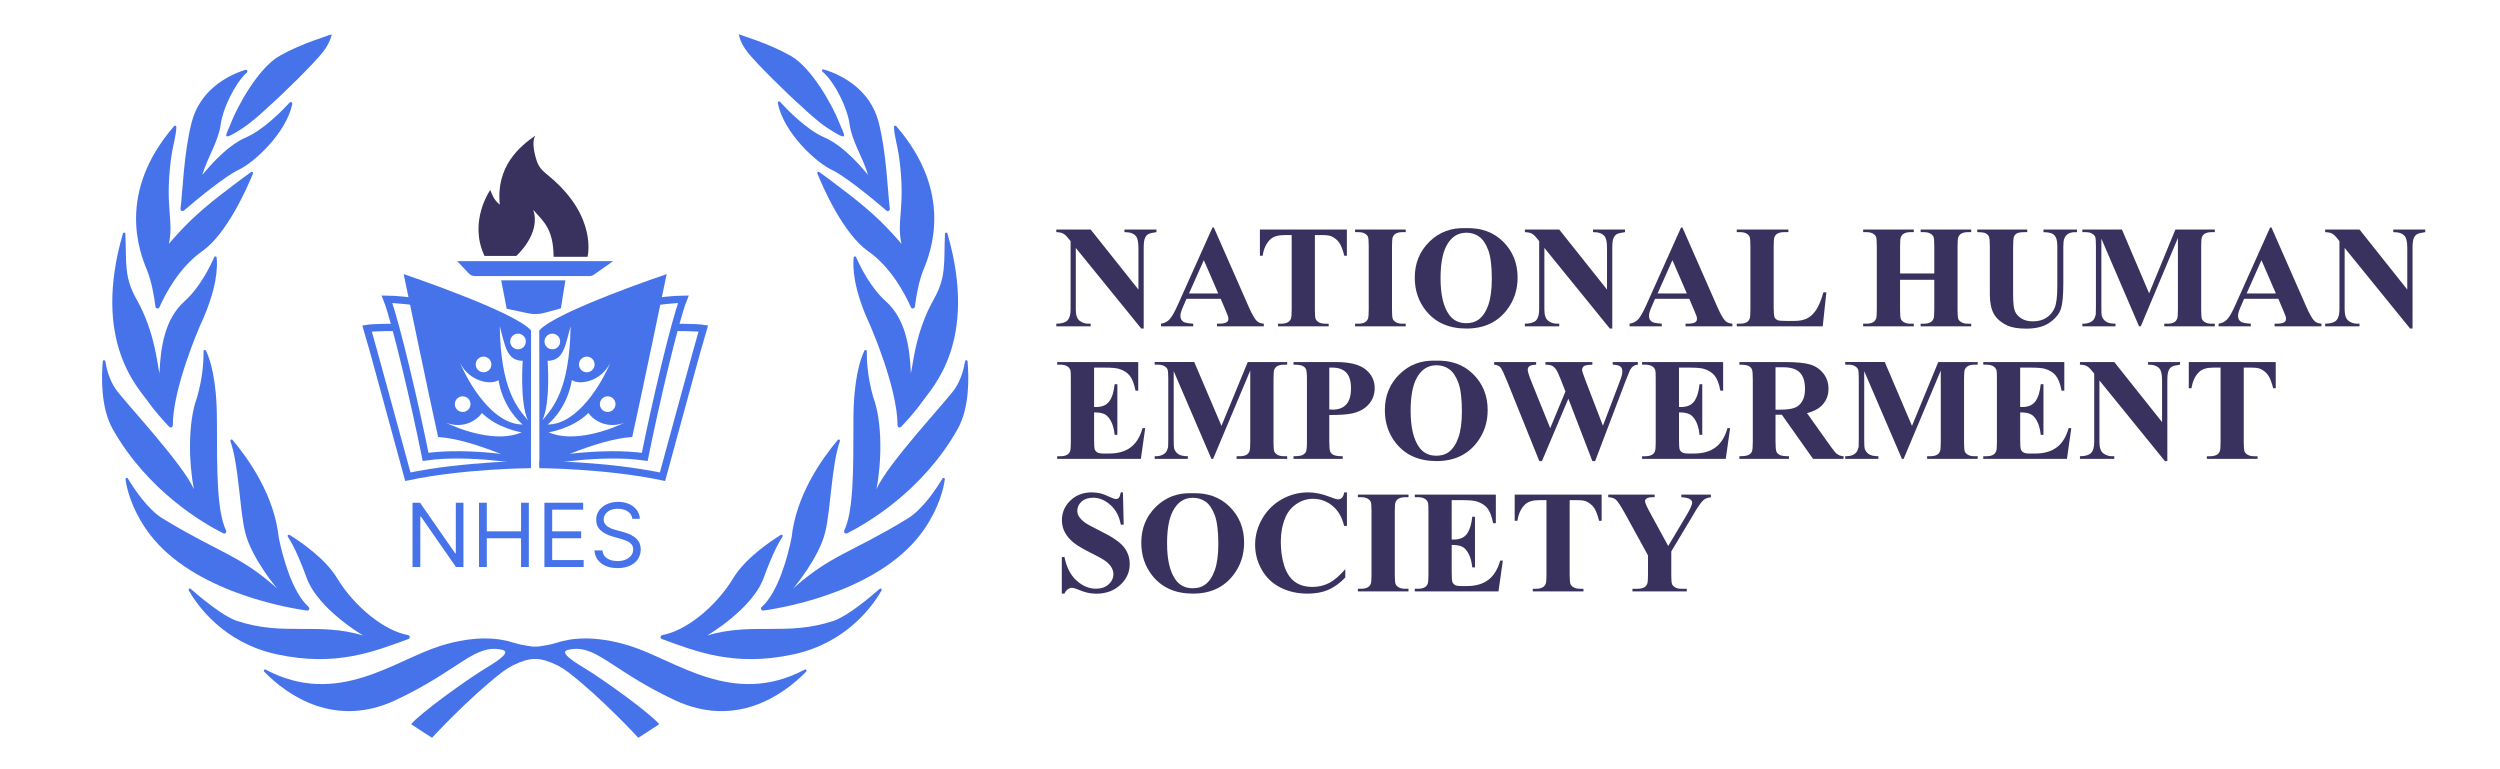 <svg width="2394" height="736" viewBox="0 0 2394 736" fill="none" xmlns="http://www.w3.org/2000/svg">
<g clip-path="url(#clip0_225_209)">
<g clip-path="url(#clip1_225_209)">
<path d="M510.97 630.95C514.86 630.88 518.76 631.42 522.53 632.59C530.33 634.99 537.67 638.71 544.14 643.68C575.8 667.98 611.24 706.5 611.24 706.5C611.24 706.5 619.24 701.5 631.24 693.5C623.24 683.5 578.05 650.78 559.24 639.5C544.24 630.5 537.24 624.5 543.24 622.5C570.24 615.5 584.24 641.5 646.24 670.5C703.58 697.32 748.94 666.84 772.05 643.12C773.01 642.14 771.83 640.59 770.61 641.23C701.77 677.58 647.56 632.4 603.25 618.5C568.49 607.59 545.35 611.55 534.14 615.18C530.49 616.36 526.78 617.31 522.99 617.92L516.53 618.96C514.55 619.28 512.56 619.43 510.57 619.43" fill="#4673EA"/>
<path d="M677.25 608.501C677.25 608.501 720.25 583.501 731.25 553.501C739.87 529.991 745.42 519.991 749.34 513.881C750.03 512.811 748.78 511.551 747.7 512.221C736.7 519.031 713.51 534.921 702.25 553.501C685.11 581.781 656.37 604.181 634.27 608.131C632.24 608.491 631.98 611.281 633.92 611.981C665.45 623.281 702.51 639.141 760.25 626.511C811.17 615.371 836.14 579.551 844.21 565.371C844.88 564.191 843.4 562.971 842.38 563.871C832.85 572.231 811.48 590.101 798.24 594.521C753.25 609.501 721.25 595.501 677.25 608.501Z" fill="#4673EA"/>
<path d="M869.25 496.501C815.25 529.501 795.36 531.351 759.65 563.451C759.65 563.451 784.25 534.501 790.25 509.501C795.66 486.961 796.19 445.731 804.3 422.441C804.74 421.181 803.11 420.251 802.26 421.271C786.53 440.031 762.22 474.511 757.99 515.021C754.39 532.731 745.25 567.121 729.42 581.191C727.94 582.511 729.05 584.941 731.01 584.671C756.55 581.131 846.28 563.781 885.25 506.501C899.49 485.571 903.59 467.571 904.77 458.941C904.95 457.651 903.23 457.041 902.55 458.161C897.05 467.341 883.77 487.621 869.25 496.501Z" fill="#4673EA"/>
<path d="M926.53 345.999C926.41 344.599 924.39 344.519 924.15 345.899C922.88 353.489 920.14 363.909 914.25 372.499C906.1 384.399 850.25 443.499 839.25 468.499C844.25 443.499 845.25 404.499 836.25 380.499C830.53 360.489 829.92 344.049 830.04 336.299C830.06 335.019 828.33 334.609 827.77 335.759C824 343.499 817.25 362.889 817.25 402.499C817.25 452.069 817.25 489.459 808.46 508.069C807.65 509.789 809.44 511.569 811.14 510.719C829 501.789 883.37 470.829 917.25 410.499C928.5 390.099 927.88 361.299 926.53 345.999Z" fill="#4673EA"/>
<path d="M872.25 357.499C871.25 332.499 867.25 305.499 848.25 288.499C833.41 275.219 823.45 254.619 819.8 246.239C819.31 245.119 817.65 245.359 817.51 246.579C816.56 254.899 816.69 276.119 833.25 311.499C833.25 311.499 859.58 371.429 859.47 407.349C859.46 409.149 861.68 410.019 862.92 408.709C867.94 403.429 877.03 393.479 883.25 384.489C892.06 371.759 937.33 327.299 907.25 223.579C906.87 222.279 904.95 222.519 904.9 223.869C903.74 252.029 906.3 265.159 894.25 286.489C876.18 318.459 874.25 350.499 872.25 357.499Z" fill="#4673EA"/>
<path d="M863.251 233.5C851.251 219.5 838.251 205.5 812.251 185.5C796.411 173.32 788.371 167.44 784.501 164.71C783.521 164.02 782.241 165.02 782.691 166.14C788.011 179.21 807.491 223.87 831.251 240.5C853.321 255.95 866.731 281.69 872.281 294.21C873.101 296.06 875.831 295.66 876.091 293.65C877.231 284.63 879.671 269.63 884.251 258.5C891.171 241.69 913.731 184.82 858.211 120.72C857.491 119.88 856.1 120.4 856.1 121.51C856.13 129.8 859.581 139.37 861.251 152.5C867.251 199.5 858.251 210.5 863.251 233.5Z" fill="#4673EA"/>
<path d="M813.49 118.5C815.73 135.5 826.251 150.5 831.251 167.5C829.251 165.5 810.251 140.5 789.251 131.5C772.431 124.29 753.691 104.9 746.891 97.46C746.071 96.57 744.601 97.31 744.821 98.5C750.221 127.21 781.91 155.81 796.24 162.5C809.36 168.62 836.271 190.83 848.821 201.64C850.221 202.84 852.35 201.68 852.11 199.85C850.06 184.36 848.96 145.65 841.24 116.5C833.33 86.62 807.66 72.09 788.66 66.46C787.43 66.1 786.56 67.69 787.54 68.52C799.69 78.83 811.58 104.02 813.49 118.5Z" fill="#4673EA"/>
<path d="M769.25 103.5C769.25 103.5 782.48 116.13 792.25 122.5C815.25 137.5 808.25 129.5 803.25 116.5C798.25 103.5 778.25 65.5 757.25 53.5C736.25 41.5 709.55 33.82 707.55 32.82C707.55 32.82 708.25 40.5 716.25 50.5C724.25 60.5 751.25 87.5 769.25 103.5Z" fill="#4673EA"/>
<path d="M513.99 630.95C510.1 630.88 506.2 631.42 502.43 632.59C494.63 634.99 487.29 638.71 480.82 643.68C449.16 667.98 413.72 706.5 413.72 706.5C413.72 706.5 405.72 701.5 393.72 693.5C401.72 683.5 446.91 650.78 465.72 639.5C480.72 630.5 487.72 624.5 481.72 622.5C454.72 615.5 440.72 641.5 378.72 670.5C321.38 697.32 276.02 666.84 252.91 643.12C251.95 642.14 253.13 640.59 254.35 641.23C323.19 677.58 377.4 632.4 421.71 618.5C456.47 607.59 479.61 611.55 490.82 615.18C494.93 616.51 499.15 617.46 503.42 618.15L508.43 618.96C510.41 619.28 512.4 619.43 514.39 619.43" fill="#4673EA"/>
<path d="M347.71 608.501C347.71 608.501 304.71 583.501 293.71 553.501C285.09 529.991 279.54 519.991 275.62 513.881C274.93 512.811 276.18 511.551 277.26 512.221C288.26 519.031 311.45 534.931 322.71 553.501C339.85 581.781 368.6 604.181 390.69 608.131C392.72 608.491 392.98 611.281 391.04 611.971C359.51 623.271 322.45 639.131 264.71 626.501C213.79 615.361 188.82 579.541 180.75 565.361C180.08 564.181 181.56 562.961 182.58 563.861C192.11 572.221 213.48 590.091 226.72 594.511C271.71 609.501 303.71 595.501 347.71 608.501Z" fill="#4673EA"/>
<path d="M155.71 496.501C209.71 529.501 229.6 531.351 265.31 563.451C265.31 563.451 240.71 534.501 234.71 509.501C229.3 486.961 228.77 445.731 220.66 422.441C220.22 421.181 221.85 420.251 222.7 421.271C238.43 440.031 262.74 474.511 266.97 515.021C270.57 532.731 279.71 567.121 295.54 581.191C297.02 582.511 295.91 584.941 293.95 584.671C268.41 581.131 178.68 563.781 139.71 506.501C125.47 485.571 121.37 467.571 120.19 458.941C120.01 457.651 121.73 457.041 122.41 458.161C127.92 467.341 141.19 487.621 155.71 496.501Z" fill="#4673EA"/>
<path d="M98.44 346.001C98.56 344.601 100.58 344.521 100.82 345.901C102.09 353.491 104.83 363.911 110.72 372.501C118.87 384.401 174.72 443.501 185.72 468.501C180.72 443.501 179.72 404.501 188.72 380.501C194.44 360.491 195.05 344.061 194.93 336.311C194.91 335.031 196.64 334.621 197.21 335.771C200.98 343.521 207.72 362.901 207.72 402.501C207.72 452.071 207.72 489.451 216.5 508.061C217.31 509.781 215.52 511.571 213.82 510.711C195.96 501.771 141.6 470.811 107.72 410.491C96.46 390.101 97.08 361.301 98.44 346.001Z" fill="#4673EA"/>
<path d="M152.71 357.499C153.71 332.499 157.71 305.499 176.71 288.499C191.55 275.219 201.51 254.619 205.16 246.239C205.65 245.119 207.31 245.359 207.45 246.579C208.4 254.899 208.27 276.119 191.71 311.499C191.71 311.499 165.38 371.429 165.49 407.349C165.5 409.149 163.28 410.019 162.04 408.709C157.02 403.429 147.93 393.479 141.71 384.489C132.9 371.759 87.63 327.299 117.71 223.579C118.09 222.279 120.01 222.519 120.06 223.869C121.22 252.029 118.66 265.159 130.71 286.489C148.78 318.459 150.71 350.499 152.71 357.499Z" fill="#4673EA"/>
<path d="M161.71 233.5C173.71 219.5 186.71 205.5 212.71 185.5C228.55 173.32 236.59 167.44 240.46 164.71C241.44 164.02 242.72 165.02 242.27 166.14C236.95 179.21 217.47 223.87 193.71 240.5C171.64 255.95 158.23 281.69 152.68 294.21C151.86 296.06 149.13 295.66 148.87 293.65C147.73 284.63 145.29 269.63 140.71 258.5C133.79 241.69 111.23 184.82 166.75 120.72C167.47 119.88 168.86 120.4 168.86 121.51C168.83 129.8 165.38 139.37 163.71 152.5C157.71 199.5 166.71 210.5 161.71 233.5Z" fill="#4673EA"/>
<path d="M211.47 118.5C209.23 135.5 198.71 150.5 193.71 167.5C195.71 165.5 214.71 140.5 235.71 131.5C251.96 124.53 270.02 106.18 277.34 98.25C278.38 97.12 280.23 98.09 279.91 99.59C273.92 127.93 242.86 155.89 228.71 162.5C215.59 168.62 188.68 190.83 176.13 201.64C174.73 202.84 172.6 201.68 172.84 199.85C174.89 184.36 175.99 145.65 183.71 116.5C191.43 87.32 216.1 72.78 234.95 66.87C236.47 66.39 237.59 68.32 236.41 69.4C224.63 80.2 213.33 104.41 211.47 118.5Z" fill="#4673EA"/>
<path d="M255.71 103.5C255.71 103.5 242.48 116.13 232.71 122.5C209.71 137.5 216.71 129.5 221.71 116.5C226.71 103.5 246.71 65.5 267.71 53.5C288.71 41.5 315.64 33.82 317.64 32.82C317.64 32.82 316.71 40.5 308.71 50.5C300.71 60.5 273.71 87.5 255.71 103.5Z" fill="#4673EA"/>
<path d="M521.41 441.5C521.41 441.5 575.41 431.5 617.41 437.5C627.41 387.5 646.41 306.5 654.41 286.5C646.41 286.5 627.59 288.73 627.59 288.73" stroke="#4673EA" stroke-width="7" stroke-miterlimit="10"/>
<path d="M516.53 444.84C516.53 444.84 580.45 445.13 634.41 456.5C640.41 434.5 671.41 320.5 673.41 314.5C667.41 313.5 646.41 313.5 646.41 313.5" stroke="#4673EA" stroke-width="7" stroke-miterlimit="10"/>
<path d="M516.41 316.5C516.41 338.5 516.53 447.5 516.53 447.5C516.53 447.5 570.41 420.5 605.41 418.5C612.41 387.5 638.41 262.5 638.41 262.5C638.41 262.5 531.41 298.5 516.41 316.5ZM589.41 387C589.41 391.14 586.05 394.5 581.91 394.5C577.77 394.5 574.41 391.14 574.41 387C574.41 382.86 577.77 379.5 581.91 379.5C586.05 379.5 589.41 382.86 589.41 387ZM561.91 341.5C566.05 341.5 569.41 344.86 569.41 349C569.41 353.14 566.05 356.5 561.91 356.5C557.77 356.5 554.41 353.14 554.41 349C554.41 344.86 557.77 341.5 561.91 341.5ZM528.91 319.5C533.05 319.5 536.41 322.86 536.41 327C536.41 331.14 533.05 334.5 528.91 334.5C524.77 334.5 521.41 331.14 521.41 327C521.41 322.86 524.77 319.5 528.91 319.5ZM519.41 402.5C527.41 385.5 524.41 345.5 524.41 345.5C540.41 345.5 541.41 329.5 546.41 312.5C545.41 373.5 529.41 390.5 519.41 402.5ZM547.62 364C554.92 369 575.42 365.5 584.42 347.5C576.42 366.5 553.42 406.5 524.42 406.5C524.41 406.5 542.82 392.5 547.62 364ZM525.39 414C525.39 414 548.41 410.5 563.41 395.5C568.91 403 581.66 411 598.03 404.75C584.79 411.25 549.37 424.5 525.39 414Z" fill="#4673EA"/>
<path d="M503.55 441.5C503.55 441.5 449.55 431.5 407.55 437.5C397.55 387.5 378.55 306.5 370.55 286.5C378.55 286.5 397.37 288.73 397.37 288.73" stroke="#4673EA" stroke-width="7" stroke-miterlimit="10"/>
<path d="M508.43 444.84C508.43 444.84 444.51 445.13 390.55 456.5C384.55 434.5 353.55 320.5 351.55 314.5C357.55 313.5 378.55 313.5 378.55 313.5" stroke="#4673EA" stroke-width="7" stroke-miterlimit="10"/>
<path d="M386.55 262.5C386.55 262.5 412.55 387.5 419.55 418.5C454.55 420.5 508.43 447.5 508.43 447.5C508.43 447.5 508.55 338.5 508.55 316.5C493.55 298.5 386.55 262.5 386.55 262.5ZM443.05 379.5C447.19 379.5 450.55 382.86 450.55 387C450.55 391.14 447.19 394.5 443.05 394.5C438.91 394.5 435.55 391.14 435.55 387C435.55 382.86 438.91 379.5 443.05 379.5ZM470.55 349C470.55 353.14 467.19 356.5 463.05 356.5C458.91 356.5 455.55 353.14 455.55 349C455.55 344.86 458.91 341.5 463.05 341.5C467.19 341.5 470.55 344.86 470.55 349ZM503.55 327C503.55 331.14 500.19 334.5 496.05 334.5C491.91 334.5 488.55 331.14 488.55 327C488.55 322.86 491.91 319.5 496.05 319.5C500.19 319.5 503.55 322.86 503.55 327ZM478.55 312.5C483.55 329.5 484.55 345.5 500.55 345.5C500.55 345.5 497.55 385.5 505.55 402.5C495.55 390.5 479.55 373.5 478.55 312.5ZM500.55 406.5C471.55 406.5 448.55 366.5 440.55 347.5C449.55 365.5 470.05 369 477.35 364C482.14 392.5 500.55 406.5 500.55 406.5ZM426.93 404.75C443.31 411 456.05 403 461.55 395.5C476.55 410.5 499.57 414 499.57 414C475.6 424.5 440.17 411.25 426.93 404.75Z" fill="#4673EA"/>
<path d="M454.66 264.339H564.44C566.03 264.339 567.59 263.849 568.89 262.929L587.21 250.029H437.76L449.05 261.929C450.51 263.469 452.54 264.339 454.66 264.339Z" fill="#4673EA"/>
<path d="M464.01 245.099H494.37C494.37 245.099 518.5 223.769 510.58 200.909C519.48 211.399 529.97 218.079 530.13 245.899H562.61C562.61 245.899 572.71 207.669 526.04 168.899C519.22 163.229 515.74 160.519 513.31 151.989C510.65 142.629 509.72 134.529 512.65 129.859C498.03 139.869 474.66 159.269 478.63 195.989C472.42 191.139 470.88 185.169 469.47 181.909C469.47 181.899 448.26 212.089 464.01 245.099Z" fill="#39325E"/>
<path d="M479.94 268.469H541.42L537.12 295.269L520.96 299.679C516.18 300.979 511.16 301.129 506.3 300.109L485.23 295.679L479.94 268.469Z" fill="#4673EA"/>
<path d="M443.81 481.425V542.936H436.601L403.083 494.64H402.482V542.936H395.034V481.425H402.242L435.88 529.841H436.481V481.425H443.81ZM458.714 542.936V481.425H466.163V508.816H498.96V481.425H506.409V542.936H498.96V515.424H466.163V542.936H458.714ZM521.321 542.936V481.425H558.444V488.033H528.77V508.816H556.521V515.424H528.77V536.328H558.924V542.936H521.321ZM605.508 496.803C605.147 493.759 603.686 491.396 601.123 489.714C598.56 488.033 595.416 487.192 591.692 487.192C588.969 487.192 586.586 487.632 584.544 488.513C582.521 489.394 580.939 490.605 579.798 492.147C578.677 493.689 578.116 495.441 578.116 497.403C578.116 499.045 578.507 500.457 579.288 501.638C580.088 502.799 581.11 503.771 582.351 504.551C583.592 505.312 584.894 505.943 586.256 506.444C587.617 506.924 588.869 507.315 590.01 507.615L596.257 509.297C597.859 509.717 599.641 510.298 601.603 511.039C603.585 511.78 605.478 512.791 607.28 514.072C609.102 515.334 610.604 516.956 611.785 518.938C612.966 520.92 613.557 523.353 613.557 526.236C613.557 529.56 612.686 532.564 610.944 535.247C609.222 537.93 606.699 540.062 603.375 541.644C600.071 543.226 596.057 544.017 591.331 544.017C586.926 544.017 583.112 543.306 579.888 541.884C576.685 540.463 574.162 538.48 572.32 535.938C570.497 533.395 569.466 530.441 569.226 527.077H576.915C577.115 529.4 577.896 531.322 579.258 532.844C580.639 534.346 582.381 535.467 584.484 536.208C586.606 536.929 588.889 537.289 591.331 537.289C594.175 537.289 596.728 536.829 598.99 535.907C601.253 534.966 603.045 533.665 604.366 532.003C605.688 530.321 606.349 528.359 606.349 526.116C606.349 524.074 605.778 522.412 604.637 521.131C603.495 519.849 601.994 518.808 600.131 518.007C598.269 517.206 596.257 516.505 594.095 515.905L586.526 513.742C581.72 512.36 577.916 510.388 575.113 507.825C572.31 505.262 570.908 501.908 570.908 497.764C570.908 494.32 571.839 491.316 573.701 488.753C575.583 486.17 578.106 484.168 581.27 482.746C584.453 481.305 588.008 480.584 591.932 480.584C595.897 480.584 599.421 481.295 602.504 482.716C605.588 484.118 608.031 486.04 609.833 488.483C611.655 490.926 612.616 493.699 612.716 496.803H605.508Z" fill="#4673EA"/>
<path d="M1044.41 219.779L1090.16 277.289V237.419C1090.16 231.859 1089.36 228.099 1087.77 226.139C1085.58 223.499 1081.91 222.219 1076.76 222.309V219.779H1107.39V222.309C1103.47 222.809 1100.84 223.459 1099.49 224.259C1098.15 225.059 1097.1 226.359 1096.34 228.159C1095.59 229.959 1095.21 233.049 1095.21 237.429V314.629H1092.88L1030.18 237.429V296.369C1030.18 301.699 1031.4 305.309 1033.84 307.169C1036.28 309.039 1039.07 309.969 1042.22 309.969H1044.41V312.499H1011.52V309.969C1016.62 309.929 1020.18 308.879 1022.19 306.819C1024.2 304.769 1025.2 301.279 1025.2 296.359V230.919L1023.22 228.459C1021.26 225.999 1019.53 224.379 1018.02 223.609C1016.52 222.839 1014.35 222.399 1011.52 222.309V219.779H1044.41Z" fill="#39325E"/>
<path d="M1168.93 286.1H1136.18L1132.28 295.13C1131 298.14 1130.36 300.62 1130.36 302.58C1130.36 305.18 1131.41 307.09 1133.51 308.32C1134.74 309.05 1137.77 309.6 1142.6 309.96V312.49H1111.76V309.96C1115.09 309.46 1117.82 308.08 1119.97 305.82C1122.11 303.56 1124.76 298.9 1127.9 291.84L1161.07 217.85H1162.37L1195.81 293.89C1199 301.09 1201.62 305.63 1203.67 307.5C1205.22 308.91 1207.41 309.73 1210.23 309.96V312.49H1165.37V309.96H1167.22C1170.82 309.96 1173.35 309.46 1174.81 308.46C1175.81 307.73 1176.31 306.68 1176.31 305.31C1176.31 304.49 1176.17 303.65 1175.9 302.78C1175.81 302.37 1175.12 300.66 1173.85 297.65L1168.93 286.1ZM1166.6 281.04L1152.79 249.11L1138.57 281.04H1166.6Z" fill="#39325E"/>
<path d="M1289.76 219.779V244.879H1287.3C1285.84 239.089 1284.22 234.929 1282.45 232.399C1280.67 229.869 1278.23 227.849 1275.13 226.349C1273.4 225.529 1270.37 225.119 1266.04 225.119H1259.13V296.649C1259.13 301.389 1259.39 304.349 1259.92 305.539C1260.44 306.729 1261.47 307.759 1263 308.649C1264.53 309.539 1266.61 309.979 1269.26 309.979H1272.34V312.509H1223.79V309.979H1226.87C1229.56 309.979 1231.73 309.499 1233.37 308.539C1234.55 307.899 1235.49 306.809 1236.17 305.259C1236.67 304.169 1236.92 301.289 1236.92 296.639V225.109H1230.22C1223.97 225.109 1219.44 226.429 1216.61 229.079C1212.64 232.769 1210.14 238.039 1209.09 244.879H1206.49V219.779H1289.76Z" fill="#39325E"/>
<path d="M1346.1 309.97V312.5H1297.62V309.97H1300.7C1303.39 309.97 1305.55 309.49 1307.2 308.53C1308.38 307.89 1309.3 306.8 1309.94 305.25C1310.44 304.16 1310.69 301.28 1310.69 296.63V235.63C1310.69 230.89 1310.44 227.93 1309.94 226.74C1309.44 225.55 1308.42 224.52 1306.9 223.63C1305.37 222.74 1303.31 222.3 1300.71 222.3H1297.63V219.77H1346.11V222.3H1343.03C1340.34 222.3 1338.18 222.78 1336.53 223.74C1335.34 224.38 1334.41 225.47 1333.73 227.02C1333.23 228.11 1332.98 230.99 1332.98 235.64V296.64C1332.98 301.38 1333.24 304.34 1333.77 305.53C1334.29 306.72 1335.32 307.75 1336.85 308.64C1338.38 309.53 1340.44 309.97 1343.04 309.97H1346.1Z" fill="#39325E"/>
<path d="M1403.4 218.48C1418.17 217.93 1430.17 222.24 1439.4 231.4C1448.63 240.56 1453.25 252.03 1453.25 265.8C1453.25 277.56 1449.81 287.91 1442.92 296.84C1433.8 308.69 1420.92 314.62 1404.28 314.62C1387.6 314.62 1374.69 308.97 1365.58 297.66C1358.38 288.73 1354.78 278.13 1354.78 265.86C1354.78 252.09 1359.46 240.62 1368.83 231.43C1378.21 222.25 1389.73 217.93 1403.4 218.48ZM1404.22 222.85C1395.74 222.85 1389.29 227.18 1384.87 235.84C1381.27 242.95 1379.47 253.16 1379.47 266.47C1379.47 282.29 1382.25 293.98 1387.81 301.55C1391.68 306.84 1397.11 309.48 1404.08 309.48C1408.78 309.48 1412.7 308.34 1415.84 306.06C1419.85 303.14 1422.97 298.48 1425.21 292.08C1427.44 285.68 1428.56 277.32 1428.56 267.02C1428.56 254.76 1427.42 245.58 1425.14 239.5C1422.86 233.41 1419.95 229.12 1416.42 226.61C1412.9 224.11 1408.83 222.85 1404.22 222.85Z" fill="#39325E"/>
<path d="M1493.12 219.779L1538.87 277.289V237.419C1538.87 231.859 1538.07 228.099 1536.48 226.139C1534.29 223.499 1530.62 222.219 1525.47 222.309V219.779H1556.1V222.309C1552.18 222.809 1549.55 223.459 1548.2 224.259C1546.86 225.059 1545.81 226.359 1545.05 228.159C1544.3 229.959 1543.92 233.049 1543.92 237.429V314.629H1541.59L1478.89 237.429V296.369C1478.89 301.699 1480.11 305.309 1482.55 307.169C1484.99 309.039 1487.78 309.969 1490.93 309.969H1493.12V312.499H1460.23V309.969C1465.33 309.929 1468.89 308.879 1470.9 306.819C1472.91 304.769 1473.91 301.279 1473.91 296.359V230.919L1471.93 228.459C1469.97 225.999 1468.24 224.379 1466.73 223.609C1465.23 222.839 1463.06 222.399 1460.23 222.309V219.779H1493.12Z" fill="#39325E"/>
<path d="M1617.64 286.1H1584.89L1580.99 295.13C1579.71 298.14 1579.07 300.62 1579.07 302.58C1579.07 305.18 1580.12 307.09 1582.22 308.32C1583.45 309.05 1586.48 309.6 1591.31 309.96V312.49H1560.47V309.96C1563.8 309.46 1566.53 308.08 1568.68 305.82C1570.82 303.56 1573.47 298.9 1576.61 291.84L1609.78 217.85H1611.08L1644.52 293.89C1647.71 301.09 1650.33 305.63 1652.38 307.5C1653.93 308.91 1656.12 309.73 1658.94 309.96V312.49H1614.08V309.96H1615.93C1619.53 309.96 1622.06 309.46 1623.52 308.46C1624.52 307.73 1625.02 306.68 1625.02 305.31C1625.02 304.49 1624.88 303.65 1624.61 302.78C1624.52 302.37 1623.83 300.66 1622.56 297.65L1617.64 286.1ZM1615.32 281.04L1601.51 249.11L1587.29 281.04H1615.32Z" fill="#39325E"/>
<path d="M1748.93 279.95L1745.44 312.5H1663.11V309.97H1666.19C1668.88 309.97 1671.04 309.49 1672.69 308.53C1673.87 307.89 1674.79 306.8 1675.43 305.25C1675.93 304.16 1676.18 301.28 1676.18 296.63V235.63C1676.18 230.89 1675.93 227.93 1675.43 226.74C1674.93 225.55 1673.91 224.52 1672.39 223.63C1670.86 222.74 1668.8 222.3 1666.2 222.3H1663.12V219.77H1712.56V222.3H1708.53C1705.84 222.3 1703.68 222.78 1702.03 223.74C1700.84 224.38 1699.91 225.47 1699.23 227.02C1698.73 228.11 1698.48 230.99 1698.48 235.64V294.72C1698.48 299.46 1698.75 302.48 1699.3 303.78C1699.85 305.08 1700.92 306.05 1702.51 306.69C1703.65 307.1 1706.41 307.31 1710.78 307.31H1718.51C1723.43 307.31 1727.54 306.44 1730.82 304.71C1734.1 302.98 1736.94 300.24 1739.33 296.5C1741.72 292.76 1743.99 287.25 1746.13 279.95H1748.93Z" fill="#39325E"/>
<path d="M1819.5 267.92V296.64C1819.5 301.38 1819.76 304.34 1820.29 305.53C1820.81 306.72 1821.84 307.75 1823.37 308.64C1824.9 309.53 1826.96 309.97 1829.56 309.97H1832.64V312.5H1784.16V309.97H1787.24C1789.93 309.97 1792.09 309.49 1793.74 308.53C1794.92 307.89 1795.84 306.8 1796.48 305.25C1796.98 304.16 1797.23 301.28 1797.23 296.63V235.63C1797.23 230.89 1796.98 227.93 1796.48 226.74C1795.98 225.55 1794.96 224.52 1793.44 223.63C1791.91 222.74 1789.85 222.3 1787.25 222.3H1784.17V219.77H1832.65V222.3H1829.57C1826.88 222.3 1824.72 222.78 1823.07 223.74C1821.88 224.38 1820.95 225.47 1820.27 227.02C1819.77 228.11 1819.52 230.99 1819.52 235.64V261.9H1852.27V235.64C1852.27 230.9 1852.02 227.94 1851.52 226.75C1851.02 225.56 1849.99 224.53 1848.44 223.64C1846.89 222.75 1844.82 222.31 1842.22 222.31H1839.21V219.78H1887.62V222.31H1884.61C1881.87 222.31 1879.71 222.79 1878.11 223.75C1876.92 224.39 1875.99 225.48 1875.31 227.03C1874.81 228.12 1874.56 231 1874.56 235.65V296.65C1874.56 301.39 1874.81 304.35 1875.31 305.54C1875.81 306.73 1876.84 307.76 1878.39 308.65C1879.94 309.54 1882.01 309.98 1884.61 309.98H1887.62V312.51H1839.21V309.98H1842.22C1844.96 309.98 1847.12 309.5 1848.72 308.54C1849.91 307.9 1850.84 306.81 1851.52 305.26C1852.02 304.17 1852.27 301.29 1852.27 296.64V267.92H1819.5Z" fill="#39325E"/>
<path d="M1893.42 219.779H1941.29V222.309H1938.9C1935.3 222.309 1932.82 222.689 1931.48 223.439C1930.14 224.189 1929.18 225.229 1928.61 226.549C1928.04 227.869 1927.76 231.179 1927.76 236.469V281.869C1927.76 290.169 1928.39 295.659 1929.64 298.349C1930.89 301.039 1932.96 303.269 1935.83 305.049C1938.7 306.829 1942.33 307.719 1946.7 307.719C1951.71 307.719 1955.99 306.589 1959.52 304.339C1963.05 302.079 1965.7 298.969 1967.45 295.009C1969.2 291.039 1970.08 284.139 1970.08 274.289V236.479C1970.08 232.329 1969.65 229.369 1968.78 227.589C1967.91 225.809 1966.82 224.579 1965.5 223.899C1963.45 222.849 1960.55 222.329 1956.82 222.329V219.799H1988.89V222.329H1986.98C1984.38 222.329 1982.22 222.849 1980.48 223.899C1978.75 224.949 1977.49 226.519 1976.72 228.619C1976.13 230.079 1975.83 232.699 1975.83 236.479V271.699C1975.83 282.599 1975.11 290.459 1973.68 295.289C1972.24 300.119 1968.75 304.569 1963.18 308.619C1957.62 312.679 1950.03 314.709 1940.41 314.709C1932.39 314.709 1926.19 313.639 1921.81 311.499C1915.84 308.579 1911.62 304.839 1909.16 300.289C1906.7 295.729 1905.47 289.599 1905.47 281.899V236.499C1905.47 231.169 1905.17 227.849 1904.58 226.549C1903.99 225.249 1902.96 224.209 1901.5 223.439C1900.04 222.669 1897.35 222.299 1893.43 222.349V219.779H1893.42Z" fill="#39325E"/>
<path d="M2058.01 280.91L2083.17 219.78H2120.92V222.31H2117.91C2115.17 222.31 2112.99 222.79 2111.35 223.75C2110.21 224.39 2109.3 225.46 2108.61 226.96C2108.11 228.05 2107.86 230.9 2107.86 235.51V296.64C2107.86 301.38 2108.11 304.34 2108.61 305.53C2109.11 306.72 2110.14 307.75 2111.69 308.64C2113.24 309.53 2115.31 309.97 2117.91 309.97H2120.92V312.5H2072.51V309.97H2075.52C2078.25 309.97 2080.44 309.49 2082.08 308.53C2083.22 307.89 2084.13 306.8 2084.82 305.25C2085.32 304.16 2085.57 301.28 2085.57 296.63V227.91L2050.01 312.5H2048.37L2012.27 228.53V293.83C2012.27 298.39 2012.38 301.19 2012.61 302.24C2013.2 304.52 2014.49 306.38 2016.47 307.81C2018.45 309.24 2021.56 309.96 2025.8 309.96V312.49H1994.07V309.96H1995.03C1997.08 310.01 1999 309.68 2000.77 308.97C2002.55 308.26 2003.89 307.32 2004.8 306.13C2005.71 304.94 2006.42 303.28 2006.92 301.14C2007.01 300.64 2007.06 298.31 2007.06 294.16V235.5C2007.06 230.81 2006.81 227.88 2006.31 226.71C2005.81 225.55 2004.78 224.52 2003.23 223.63C2001.68 222.74 1999.61 222.3 1997.01 222.3H1994.07V219.77H2031.95L2058.01 280.91Z" fill="#39325E"/>
<path d="M2181.71 286.1H2148.96L2145.06 295.13C2143.78 298.14 2143.14 300.62 2143.14 302.58C2143.14 305.18 2144.19 307.09 2146.29 308.32C2147.52 309.05 2150.55 309.6 2155.38 309.96V312.49H2124.54V309.96C2127.87 309.46 2130.6 308.08 2132.75 305.82C2134.89 303.56 2137.54 298.9 2140.68 291.84L2173.85 217.85H2175.15L2208.59 293.89C2211.78 301.09 2214.4 305.63 2216.45 307.5C2218 308.91 2220.19 309.73 2223.01 309.96V312.49H2178.15V309.96H2180C2183.6 309.96 2186.13 309.46 2187.59 308.46C2188.59 307.73 2189.09 306.68 2189.09 305.31C2189.09 304.49 2188.95 303.65 2188.68 302.78C2188.59 302.37 2187.9 300.66 2186.63 297.65L2181.71 286.1ZM2179.39 281.04L2165.58 249.11L2151.36 281.04H2179.39Z" fill="#39325E"/>
<path d="M2259.46 219.779L2305.21 277.289V237.419C2305.21 231.859 2304.41 228.099 2302.82 226.139C2300.63 223.499 2296.96 222.219 2291.81 222.309V219.779H2322.44V222.309C2318.52 222.809 2315.89 223.459 2314.54 224.259C2313.2 225.059 2312.15 226.359 2311.39 228.159C2310.64 229.959 2310.26 233.049 2310.26 237.429V314.629H2307.93L2245.23 237.429V296.369C2245.23 301.699 2246.45 305.309 2248.89 307.169C2251.33 309.039 2254.12 309.969 2257.27 309.969H2259.46V312.499H2226.57V309.969C2231.67 309.929 2235.23 308.879 2237.24 306.819C2239.25 304.769 2240.25 301.279 2240.25 296.359V230.919L2238.27 228.459C2236.31 225.999 2234.58 224.379 2233.07 223.609C2231.57 222.839 2229.4 222.399 2226.57 222.309V219.779H2259.46Z" fill="#39325E"/>
<path d="M1047.69 352.019V389.769H1049.54C1055.42 389.769 1059.68 387.919 1062.33 384.229C1064.97 380.539 1066.66 375.089 1067.39 367.889H1069.99V416.439H1067.39C1066.84 411.149 1065.69 406.819 1063.94 403.449C1062.19 400.079 1060.15 397.809 1057.82 396.649C1055.5 395.489 1052.12 394.909 1047.7 394.909V421.029C1047.7 426.139 1047.92 429.259 1048.35 430.399C1048.78 431.539 1049.59 432.479 1050.78 433.199C1051.96 433.929 1053.88 434.289 1056.52 434.289H1062.06C1070.72 434.289 1077.66 432.289 1082.88 428.269C1088.1 424.259 1091.85 418.149 1094.13 409.949H1096.66L1092.49 439.419H1012.35V436.889H1015.43C1018.12 436.889 1020.28 436.409 1021.93 435.449C1023.11 434.809 1024.03 433.719 1024.67 432.169C1025.17 431.079 1025.42 428.199 1025.42 423.549V362.549C1025.42 358.359 1025.31 355.779 1025.08 354.819C1024.62 353.219 1023.78 351.989 1022.55 351.129C1020.82 349.849 1018.45 349.219 1015.44 349.219H1012.36V346.689H1089.97V374.109H1087.37C1086.05 367.409 1084.19 362.599 1081.8 359.679C1079.41 356.759 1076.02 354.619 1071.65 353.249C1069.1 352.429 1064.31 352.019 1057.29 352.019H1047.69Z" fill="#39325E"/>
<path d="M1169.68 407.82L1194.84 346.69H1232.59V349.22H1229.58C1226.84 349.22 1224.66 349.7 1223.02 350.66C1221.88 351.3 1220.97 352.37 1220.28 353.87C1219.78 354.96 1219.53 357.81 1219.53 362.42V423.55C1219.53 428.29 1219.78 431.25 1220.28 432.44C1220.78 433.63 1221.81 434.66 1223.36 435.55C1224.91 436.44 1226.98 436.88 1229.58 436.88H1232.59V439.41H1184.18V436.88H1187.19C1189.92 436.88 1192.11 436.4 1193.75 435.44C1194.89 434.8 1195.8 433.71 1196.49 432.16C1196.99 431.07 1197.24 428.19 1197.24 423.54V354.82L1161.68 439.41H1160.04L1123.94 355.44V420.74C1123.94 425.3 1124.05 428.1 1124.28 429.15C1124.87 431.43 1126.16 433.29 1128.14 434.72C1130.12 436.16 1133.23 436.87 1137.47 436.87V439.4H1105.74V436.87H1106.7C1108.75 436.92 1110.67 436.59 1112.44 435.88C1114.22 435.17 1115.56 434.23 1116.47 433.04C1117.38 431.86 1118.09 430.19 1118.59 428.05C1118.68 427.55 1118.73 425.22 1118.73 421.08V362.41C1118.73 357.72 1118.48 354.79 1117.98 353.62C1117.48 352.46 1116.45 351.43 1114.9 350.54C1113.35 349.65 1111.28 349.21 1108.68 349.21H1105.74V346.68H1143.62L1169.68 407.82Z" fill="#39325E"/>
<path d="M1272.93 397.429V423.139C1272.93 428.159 1273.24 431.309 1273.85 432.609C1274.47 433.909 1275.56 434.949 1277.13 435.719C1278.7 436.499 1281.59 436.879 1285.78 436.879V439.409H1238.67V436.879C1242.95 436.879 1245.86 436.479 1247.39 435.679C1248.92 434.879 1249.99 433.849 1250.6 432.569C1251.21 431.289 1251.52 428.149 1251.52 423.129V362.959C1251.52 357.949 1251.21 354.789 1250.6 353.489C1249.99 352.189 1248.9 351.149 1247.35 350.379C1245.8 349.609 1242.9 349.219 1238.67 349.219V346.689H1279.08C1292.39 346.689 1301.94 349.059 1307.73 353.799C1313.52 358.539 1316.41 364.469 1316.41 371.579C1316.41 377.599 1314.54 382.749 1310.8 387.029C1307.06 391.319 1301.91 394.229 1295.35 395.779C1290.94 396.879 1283.46 397.429 1272.93 397.429ZM1272.93 352.019V392.089C1274.43 392.179 1275.57 392.229 1276.35 392.229C1281.91 392.229 1286.2 390.579 1289.21 387.269C1292.22 383.959 1293.72 378.849 1293.72 371.919C1293.72 365.039 1292.22 359.999 1289.21 356.809C1286.2 353.619 1281.71 352.019 1275.74 352.019H1272.93Z" fill="#39325E"/>
<path d="M1374.75 345.39C1389.52 344.84 1401.52 349.15 1410.75 358.31C1419.98 367.47 1424.6 378.94 1424.6 392.71C1424.6 404.47 1421.16 414.82 1414.27 423.75C1405.15 435.6 1392.27 441.53 1375.63 441.53C1358.95 441.53 1346.04 435.88 1336.93 424.57C1329.73 415.64 1326.13 405.04 1326.13 392.77C1326.13 379 1330.81 367.53 1340.18 358.34C1349.55 349.16 1361.08 344.84 1374.75 345.39ZM1375.57 349.77C1367.09 349.77 1360.64 354.1 1356.22 362.76C1352.62 369.87 1350.82 380.08 1350.82 393.39C1350.82 409.21 1353.6 420.9 1359.16 428.47C1363.03 433.76 1368.46 436.4 1375.43 436.4C1380.13 436.4 1384.05 435.26 1387.19 432.98C1391.2 430.06 1394.32 425.4 1396.56 419C1398.79 412.6 1399.91 404.24 1399.91 393.94C1399.91 381.68 1398.77 372.5 1396.49 366.42C1394.21 360.33 1391.3 356.04 1387.77 353.53C1384.25 351.02 1380.18 349.77 1375.57 349.77Z" fill="#39325E"/>
<path d="M1568.41 346.689V349.219C1566.68 349.359 1565.22 349.839 1564.03 350.659C1562.84 351.479 1561.8 352.729 1560.88 354.419C1560.61 354.969 1559.17 358.499 1556.57 365.019L1527.51 441.539H1524.84L1501.86 381.779L1476.56 441.539H1474.03L1443.53 365.839C1440.43 358.229 1438.27 353.619 1437.03 352.029C1435.8 350.429 1433.72 349.499 1430.81 349.229V346.699H1471.02V349.229C1467.78 349.319 1465.63 349.809 1464.56 350.699C1463.49 351.589 1462.95 352.689 1462.95 354.019C1462.95 355.749 1464.07 359.419 1466.3 365.029L1484.49 410.019L1499.06 374.869L1495.23 365.019C1493.13 359.639 1491.51 356.049 1490.37 354.249C1489.23 352.449 1487.92 351.159 1486.44 350.389C1484.96 349.619 1482.78 349.229 1479.91 349.229V346.699H1524.84V349.229C1521.69 349.279 1519.44 349.529 1518.07 349.979C1517.11 350.299 1516.36 350.829 1515.81 351.589C1515.26 352.339 1514.99 353.199 1514.99 354.149C1514.99 355.199 1516.02 358.409 1518.07 363.789L1534.96 407.689L1550.07 367.959C1551.67 363.859 1552.65 361.049 1553.01 359.549C1553.37 358.049 1553.56 356.659 1553.56 355.379C1553.56 353.509 1552.92 352.039 1551.65 350.969C1550.37 349.899 1547.93 349.319 1544.33 349.229V346.699H1568.41V346.689Z" fill="#39325E"/>
<path d="M1607.79 352.019V389.769H1609.64C1615.52 389.769 1619.78 387.919 1622.43 384.229C1625.07 380.539 1626.76 375.089 1627.49 367.889H1630.09V416.439H1627.49C1626.94 411.149 1625.79 406.819 1624.04 403.449C1622.29 400.079 1620.25 397.809 1617.92 396.649C1615.6 395.489 1612.22 394.909 1607.8 394.909V421.029C1607.8 426.139 1608.02 429.259 1608.45 430.399C1608.88 431.539 1609.69 432.479 1610.88 433.199C1612.06 433.929 1613.98 434.289 1616.62 434.289H1622.16C1630.82 434.289 1637.76 432.289 1642.98 428.269C1648.2 424.259 1651.95 418.149 1654.23 409.949H1656.76L1652.59 439.419H1572.45V436.889H1575.53C1578.22 436.889 1580.38 436.409 1582.03 435.449C1583.21 434.809 1584.13 433.719 1584.77 432.169C1585.27 431.079 1585.52 428.199 1585.52 423.549V362.549C1585.52 358.359 1585.41 355.779 1585.18 354.819C1584.72 353.219 1583.88 351.989 1582.65 351.129C1580.92 349.849 1578.55 349.219 1575.54 349.219H1572.46V346.689H1650.07V374.109H1647.47C1646.15 367.409 1644.29 362.599 1641.9 359.679C1639.51 356.759 1636.12 354.619 1631.75 353.249C1629.2 352.429 1624.41 352.019 1617.39 352.019H1607.79Z" fill="#39325E"/>
<path d="M1700.24 397.159V423.139C1700.24 428.159 1700.55 431.309 1701.16 432.609C1701.78 433.909 1702.86 434.949 1704.41 435.719C1705.96 436.499 1708.85 436.879 1713.09 436.879V439.409H1665.63V436.879C1669.91 436.879 1672.82 436.479 1674.35 435.679C1675.88 434.879 1676.95 433.849 1677.56 432.569C1678.18 431.289 1678.48 428.149 1678.48 423.129V362.959C1678.48 357.949 1678.17 354.789 1677.56 353.489C1676.94 352.189 1675.86 351.149 1674.31 350.379C1672.76 349.609 1669.86 349.219 1665.63 349.219V346.689H1708.71C1719.92 346.689 1728.13 347.469 1733.33 349.019C1738.53 350.569 1742.77 353.429 1746.05 357.599C1749.33 361.769 1750.97 366.659 1750.97 372.269C1750.97 379.109 1748.51 384.759 1743.58 389.229C1740.43 392.059 1736.04 394.179 1730.38 395.589L1752.67 426.979C1755.59 431.039 1757.66 433.569 1758.89 434.569C1760.76 435.979 1762.93 436.759 1765.39 436.899V439.429H1736.19L1706.31 397.169H1700.24V397.159ZM1700.24 351.679V392.299H1704.14C1710.48 392.299 1715.22 391.719 1718.36 390.559C1721.51 389.399 1723.98 387.299 1725.78 384.269C1727.58 381.239 1728.48 377.279 1728.48 372.409C1728.48 365.339 1726.83 360.119 1723.52 356.749C1720.21 353.379 1714.89 351.689 1707.55 351.689H1700.24V351.679Z" fill="#39325E"/>
<path d="M1830.92 407.82L1856.08 346.69H1893.83V349.22H1890.82C1888.08 349.22 1885.9 349.7 1884.26 350.66C1883.12 351.3 1882.21 352.37 1881.52 353.87C1881.02 354.96 1880.77 357.81 1880.77 362.42V423.55C1880.77 428.29 1881.02 431.25 1881.52 432.44C1882.02 433.63 1883.05 434.66 1884.6 435.55C1886.15 436.44 1888.22 436.88 1890.82 436.88H1893.83V439.41H1845.42V436.88H1848.43C1851.16 436.88 1853.35 436.4 1854.99 435.44C1856.13 434.8 1857.04 433.71 1857.73 432.16C1858.23 431.07 1858.48 428.19 1858.48 423.54V354.82L1822.92 439.41H1821.28L1785.18 355.44V420.74C1785.18 425.3 1785.29 428.1 1785.52 429.15C1786.11 431.43 1787.4 433.29 1789.38 434.72C1791.36 436.16 1794.47 436.87 1798.71 436.87V439.4H1766.98V436.87H1767.94C1769.99 436.92 1771.91 436.59 1773.68 435.88C1775.46 435.17 1776.8 434.23 1777.71 433.04C1778.62 431.86 1779.33 430.19 1779.83 428.05C1779.92 427.55 1779.97 425.22 1779.97 421.08V362.41C1779.97 357.72 1779.72 354.79 1779.22 353.62C1778.72 352.46 1777.69 351.43 1776.14 350.54C1774.59 349.65 1772.52 349.21 1769.92 349.21H1766.98V346.68H1804.86L1830.92 407.82Z" fill="#39325E"/>
<path d="M1934.51 352.019V389.769H1936.36C1942.24 389.769 1946.5 387.919 1949.15 384.229C1951.79 380.539 1953.48 375.089 1954.21 367.889H1956.81V416.439H1954.21C1953.66 411.149 1952.51 406.819 1950.76 403.449C1949.01 400.079 1946.97 397.809 1944.64 396.649C1942.32 395.489 1938.94 394.909 1934.52 394.909V421.029C1934.52 426.139 1934.74 429.259 1935.17 430.399C1935.6 431.539 1936.41 432.479 1937.6 433.199C1938.78 433.929 1940.7 434.289 1943.34 434.289H1948.88C1957.54 434.289 1964.48 432.289 1969.7 428.269C1974.92 424.259 1978.67 418.149 1980.95 409.949H1983.48L1979.31 439.419H1899.17V436.889H1902.25C1904.94 436.889 1907.1 436.409 1908.75 435.449C1909.93 434.809 1910.85 433.719 1911.49 432.169C1911.99 431.079 1912.24 428.199 1912.24 423.549V362.549C1912.24 358.359 1912.13 355.779 1911.9 354.819C1911.44 353.219 1910.6 351.989 1909.37 351.129C1907.64 349.849 1905.27 349.219 1902.26 349.219H1899.18V346.689H1976.79V374.109H1974.19C1972.87 367.409 1971.01 362.599 1968.62 359.679C1966.23 356.759 1962.84 354.619 1958.47 353.249C1955.92 352.429 1951.13 352.019 1944.11 352.019H1934.51Z" fill="#39325E"/>
<path d="M2024.64 346.689L2070.39 404.199V364.329C2070.39 358.769 2069.59 355.009 2068 353.049C2065.81 350.409 2062.14 349.129 2056.99 349.219V346.689H2087.62V349.219C2083.7 349.719 2081.07 350.369 2079.72 351.169C2078.38 351.969 2077.33 353.269 2076.57 355.069C2075.82 356.869 2075.44 359.959 2075.44 364.339V441.539H2073.11L2010.41 364.339V423.279C2010.41 428.609 2011.63 432.219 2014.07 434.079C2016.51 435.949 2019.3 436.879 2022.45 436.879H2024.64V439.409H1991.75V436.879C1996.85 436.839 2000.41 435.789 2002.42 433.729C2004.43 431.679 2005.43 428.189 2005.43 423.269V357.829L2003.45 355.369C2001.49 352.909 1999.76 351.289 1998.25 350.519C1996.75 349.749 1994.58 349.309 1991.75 349.219V346.689H2024.64Z" fill="#39325E"/>
<path d="M2179.25 346.689V371.789H2176.79C2175.33 365.999 2173.71 361.839 2171.94 359.309C2170.16 356.779 2167.72 354.759 2164.62 353.259C2162.89 352.439 2159.86 352.029 2155.53 352.029H2148.62V423.559C2148.62 428.299 2148.88 431.259 2149.41 432.449C2149.94 433.639 2150.96 434.669 2152.49 435.559C2154.02 436.449 2156.1 436.889 2158.75 436.889H2161.83V439.419H2113.28V436.889H2116.36C2119.05 436.889 2121.22 436.409 2122.86 435.449C2124.04 434.809 2124.98 433.719 2125.66 432.169C2126.16 431.079 2126.41 428.199 2126.41 423.549V352.019H2119.71C2113.46 352.019 2108.93 353.339 2106.1 355.989C2102.13 359.679 2099.63 364.949 2098.58 371.789H2095.98V346.689H2179.25Z" fill="#39325E"/>
<path d="M1075.31 471.49L1076.06 502.401H1073.26C1071.94 494.651 1068.69 488.421 1063.52 483.701C1058.35 478.981 1052.75 476.62 1046.73 476.62C1042.08 476.62 1038.4 477.86 1035.69 480.35C1032.98 482.84 1031.62 485.7 1031.62 488.93C1031.62 490.98 1032.1 492.811 1033.06 494.401C1034.38 496.541 1036.5 498.66 1039.42 500.76C1041.56 502.26 1046.51 504.93 1054.26 508.76C1065.11 514.09 1072.43 519.13 1076.21 523.87C1079.95 528.61 1081.82 534.041 1081.82 540.141C1081.82 547.891 1078.8 554.561 1072.76 560.141C1066.72 565.721 1059.05 568.521 1049.75 568.521C1046.83 568.521 1044.07 568.22 1041.48 567.63C1038.89 567.04 1035.62 565.921 1031.7 564.281C1029.51 563.371 1027.71 562.91 1026.3 562.91C1025.11 562.91 1023.86 563.371 1022.54 564.281C1021.22 565.191 1020.15 566.581 1019.33 568.451H1016.8V533.44H1019.33C1021.34 543.29 1025.2 550.8 1030.92 555.97C1036.64 561.14 1042.81 563.73 1049.42 563.73C1054.52 563.73 1058.59 562.34 1061.63 559.56C1064.66 556.78 1066.18 553.54 1066.18 549.85C1066.18 547.66 1065.6 545.54 1064.44 543.49C1063.28 541.44 1061.51 539.491 1059.14 537.641C1056.77 535.791 1052.58 533.39 1046.56 530.43C1038.13 526.28 1032.06 522.751 1028.37 519.831C1024.68 516.911 1021.84 513.65 1019.86 510.05C1017.88 506.45 1016.89 502.481 1016.89 498.151C1016.89 490.771 1019.6 484.471 1025.03 479.281C1030.45 474.081 1037.29 471.49 1045.54 471.49C1048.55 471.49 1051.47 471.861 1054.29 472.581C1056.43 473.131 1059.04 474.14 1062.12 475.62C1065.2 477.1 1067.35 477.841 1068.58 477.841C1069.76 477.841 1070.7 477.48 1071.38 476.75C1072.06 476.02 1072.7 474.27 1073.29 471.48H1075.31V471.49Z" fill="#39325E"/>
<path d="M1141.51 472.31C1156.28 471.76 1168.28 476.07 1177.51 485.23C1186.74 494.39 1191.36 505.86 1191.36 519.63C1191.36 531.39 1187.92 541.74 1181.03 550.67C1171.91 562.52 1159.03 568.45 1142.39 568.45C1125.71 568.45 1112.8 562.8 1103.69 551.49C1096.49 542.56 1092.89 531.96 1092.89 519.69C1092.89 505.92 1097.57 494.45 1106.94 485.26C1116.31 476.08 1127.83 471.76 1141.51 472.31ZM1142.33 476.68C1133.85 476.68 1127.4 481.01 1122.98 489.67C1119.38 496.78 1117.58 506.99 1117.58 520.3C1117.58 536.12 1120.36 547.81 1125.92 555.38C1129.79 560.67 1135.22 563.31 1142.19 563.31C1146.89 563.31 1150.81 562.17 1153.95 559.89C1157.96 556.97 1161.08 552.31 1163.32 545.91C1165.55 539.51 1166.67 531.15 1166.67 520.85C1166.67 508.59 1165.53 499.41 1163.25 493.33C1160.97 487.24 1158.06 482.95 1154.53 480.44C1151 477.94 1146.93 476.68 1142.33 476.68Z" fill="#39325E"/>
<path d="M1289.82 471.49V503.63H1287.15C1285.14 495.24 1281.41 488.82 1275.94 484.35C1270.47 479.88 1264.27 477.65 1257.34 477.65C1251.55 477.65 1246.24 479.32 1241.41 482.64C1236.58 485.97 1233.04 490.32 1230.81 495.7C1227.94 502.58 1226.5 510.24 1226.5 518.68C1226.5 526.98 1227.55 534.53 1229.65 541.35C1231.75 548.17 1235.03 553.32 1239.5 556.8C1243.97 560.29 1249.76 562.03 1256.87 562.03C1262.7 562.03 1268.05 560.75 1272.91 558.2C1277.77 555.65 1282.88 551.25 1288.26 545V553C1283.06 558.43 1277.65 562.36 1272.02 564.8C1266.39 567.24 1259.81 568.46 1252.29 568.46C1242.4 568.46 1233.61 566.48 1225.93 562.51C1218.25 558.54 1212.32 552.85 1208.15 545.41C1203.98 537.98 1201.89 530.07 1201.89 521.68C1201.89 512.84 1204.2 504.45 1208.83 496.52C1213.46 488.59 1219.7 482.43 1227.57 478.06C1235.43 473.68 1243.79 471.5 1252.63 471.5C1259.15 471.5 1266.03 472.91 1273.28 475.74C1277.47 477.38 1280.14 478.2 1281.28 478.2C1282.74 478.2 1284 477.66 1285.07 476.59C1286.14 475.52 1286.84 473.82 1287.16 471.5H1289.82V471.49Z" fill="#39325E"/>
<path d="M1348.77 563.8V566.33H1300.29V563.8H1303.37C1306.06 563.8 1308.22 563.32 1309.87 562.36C1311.05 561.72 1311.97 560.63 1312.61 559.08C1313.11 557.99 1313.36 555.11 1313.36 550.46V489.46C1313.36 484.72 1313.11 481.76 1312.61 480.57C1312.11 479.39 1311.09 478.35 1309.57 477.46C1308.04 476.57 1305.98 476.13 1303.38 476.13H1300.3V473.6H1348.78V476.13H1345.7C1343.01 476.13 1340.85 476.61 1339.2 477.57C1338.01 478.21 1337.08 479.3 1336.4 480.85C1335.9 481.94 1335.65 484.82 1335.65 489.47V550.47C1335.65 555.21 1335.91 558.17 1336.44 559.36C1336.96 560.55 1337.99 561.58 1339.52 562.47C1341.05 563.36 1343.11 563.8 1345.71 563.8H1348.77Z" fill="#39325E"/>
<path d="M1390.14 478.94V516.69H1391.99C1397.87 516.69 1402.13 514.84 1404.78 511.15C1407.42 507.46 1409.11 502.01 1409.84 494.81H1412.44V543.36H1409.84C1409.29 538.07 1408.14 533.74 1406.39 530.37C1404.64 527 1402.6 524.73 1400.27 523.57C1397.95 522.41 1394.57 521.83 1390.15 521.83V547.95C1390.15 553.06 1390.37 556.18 1390.8 557.32C1391.23 558.46 1392.04 559.4 1393.23 560.12C1394.41 560.85 1396.33 561.21 1398.97 561.21H1404.51C1413.17 561.21 1420.11 559.21 1425.33 555.19C1430.55 551.18 1434.3 545.07 1436.58 536.86H1439.11L1434.94 566.33H1354.8V563.8H1357.88C1360.57 563.8 1362.73 563.32 1364.38 562.36C1365.56 561.72 1366.48 560.63 1367.12 559.08C1367.62 557.99 1367.87 555.11 1367.87 550.46V489.46C1367.87 485.27 1367.76 482.69 1367.53 481.73C1367.07 480.14 1366.23 478.9 1365 478.04C1363.27 476.76 1360.9 476.13 1357.89 476.13H1354.81V473.6H1432.42V501.02H1429.82C1428.5 494.32 1426.64 489.51 1424.25 486.59C1421.86 483.67 1418.47 481.53 1414.1 480.16C1411.55 479.34 1406.76 478.93 1399.74 478.93H1390.14V478.94Z" fill="#39325E"/>
<path d="M1533.74 473.609V498.709H1531.28C1529.82 492.919 1528.2 488.759 1526.43 486.229C1524.65 483.699 1522.21 481.679 1519.11 480.179C1517.38 479.359 1514.35 478.949 1510.02 478.949H1503.11V550.479C1503.11 555.219 1503.37 558.179 1503.9 559.369C1504.43 560.559 1505.45 561.589 1506.98 562.479C1508.51 563.369 1510.59 563.809 1513.24 563.809H1516.32V566.339H1467.77V563.809H1470.85C1473.54 563.809 1475.71 563.329 1477.35 562.369C1478.53 561.729 1479.47 560.639 1480.15 559.089C1480.65 557.999 1480.9 555.119 1480.9 550.469V478.939H1474.2C1467.95 478.939 1463.42 480.259 1460.59 482.909C1456.62 486.599 1454.12 491.869 1453.07 498.709H1450.47V473.609H1533.74Z" fill="#39325E"/>
<path d="M1638.36 473.61V476.14C1635.31 476.55 1632.96 477.44 1631.32 478.81C1629.04 480.73 1625.44 485.95 1620.52 494.47L1600.42 528.05V550.48C1600.42 555.27 1600.67 558.24 1601.17 559.4C1601.67 560.56 1602.66 561.59 1604.14 562.48C1605.62 563.37 1607.59 563.81 1610.06 563.81H1615.26V566.34H1563.22V563.81H1568.07C1570.81 563.81 1572.97 563.33 1574.57 562.37C1575.76 561.73 1576.69 560.64 1577.37 559.09C1577.87 558 1578.12 555.12 1578.12 550.47V531.87L1556.31 492.14C1551.98 484.3 1548.92 479.68 1547.15 478.29C1545.37 476.9 1543 476.18 1540.04 476.14V473.61H1584.49V476.14H1582.51C1579.82 476.14 1577.94 476.53 1576.87 477.3C1575.8 478.08 1575.26 478.9 1575.26 479.76C1575.26 481.4 1577.08 485.53 1580.73 492.14L1597.48 522.84L1614.16 494.87C1618.31 488.03 1620.38 483.5 1620.38 481.26C1620.38 480.03 1619.79 479 1618.6 478.18C1617.05 477.04 1614.2 476.36 1610.05 476.13V473.6H1638.36V473.61Z" fill="#39325E"/>
</g>
</g>
<defs>
<clipPath id="clip0_225_209">
<rect width="2394" height="736" fill="white"/>
</clipPath>
<clipPath id="clip1_225_209">
<rect width="2393.6" height="1080" fill="white" transform="translate(0 -126)"/>
</clipPath>
</defs>
</svg>
